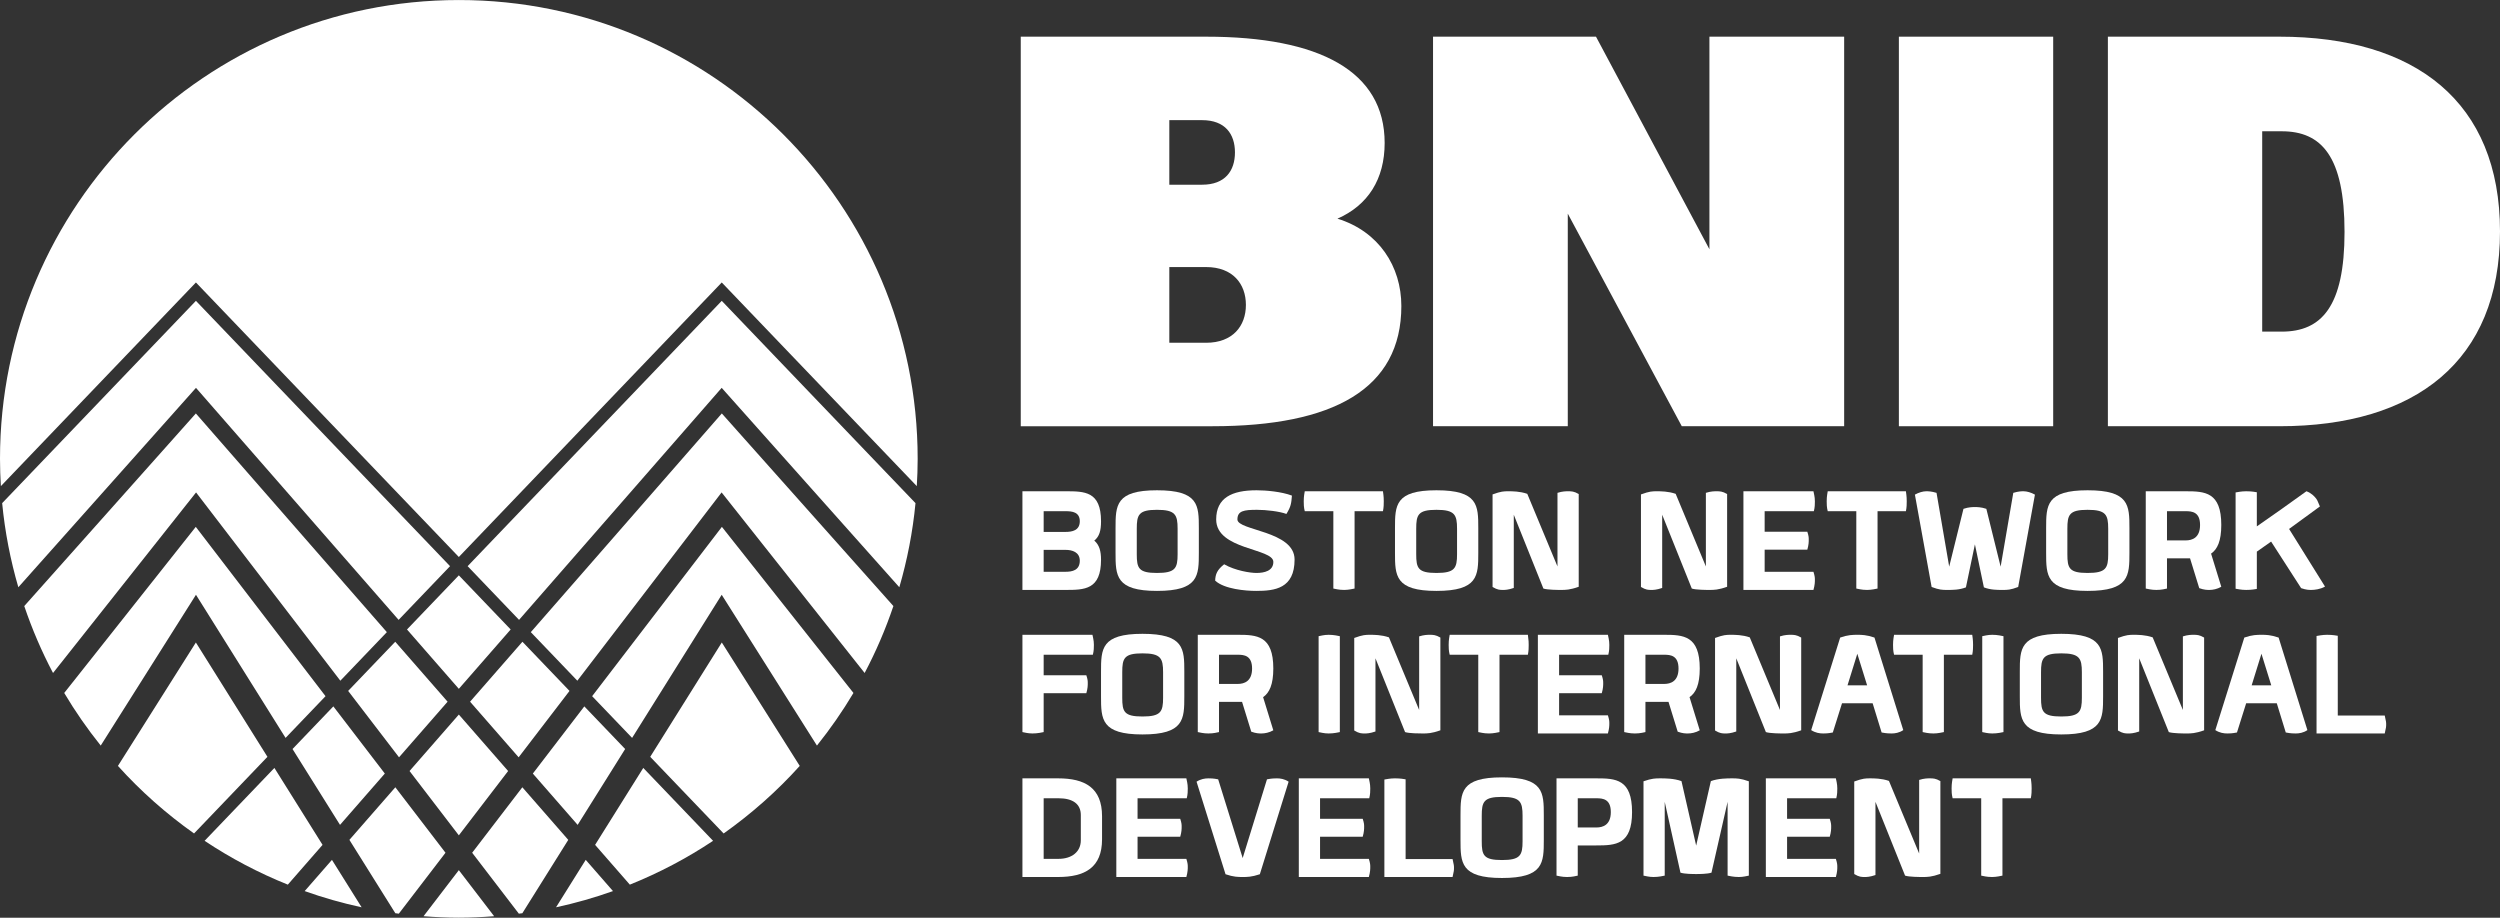 <?xml version="1.0" encoding="UTF-8" standalone="no"?>
<svg
   xmlns:dc="http://purl.org/dc/elements/1.1/"
   xmlns:cc="http://creativecommons.org/ns#"
   xmlns:rdf="http://www.w3.org/1999/02/22-rdf-syntax-ns#"
   xmlns:svg="http://www.w3.org/2000/svg"
   xmlns="http://www.w3.org/2000/svg"
   viewBox="0 0 270 99.113"
   height="99.113"
   width="270"
   xml:space="preserve"
   version="1.1"
   id="svg2"><rect x="0" y="0" width="270" height="99.113" fill="#333333" stroke="none"/><defs
     id="defs6"><clipPath
       id="clipPath18"
       clipPathUnits="userSpaceOnUse"><path
         id="path20"
         d="M 0,792.867 0,0 l 2160,0 0,792.867 -2160,0 z" /></clipPath></defs><g
     transform="matrix(1.25,0,0,-1.25,0,99.112)"
     id="g10"><g
       transform="scale(0.1,0.1)"
       id="g12"><g
         id="g14"><g
           clip-path="url(#clipPath18)"
           id="g16"><path
             id="path22"
             style="fill:#ffffff;fill-opacity:1;fill-rule:nonzero;stroke:none"
             d="M 341.566,112.688 301.883,67.246 341.559,3.867 c 1.003,-0.141 2.011,-0.254 3.019,-0.383 L 384.91,56.121 341.566,112.688" /><path
             id="path24"
             style="fill:#ffffff;fill-opacity:1;fill-rule:nonzero;stroke:none"
             d="M 263.238,22.996 C 279.195,17.309 295.629,12.625 312.453,8.992 L 286.801,49.977 263.238,22.996" /><path
             id="path26"
             style="fill:#ffffff;fill-opacity:1;fill-rule:nonzero;stroke:none"
             d="m 480.41,8.992 c 16.824,3.633 33.254,8.316 49.211,14.004 L 506.062,49.977 480.41,8.992" /><path
             id="path28"
             style="fill:#ffffff;fill-opacity:1;fill-rule:nonzero;stroke:none"
             d="M 451.297,112.688 407.949,56.121 448.285,3.484 c 1.008,0.129 2.02,0.242 3.02,0.383 L 490.98,67.246 451.297,112.688" /><path
             id="path30"
             style="fill:#ffffff;fill-opacity:1;fill-rule:nonzero;stroke:none"
             d="M 365.934,1.285 C 376.008,0.516 386.156,0 396.43,0 c 10.273,0 20.422,0.516 30.5,1.285 L 396.43,41.086 365.934,1.285" /><path
             id="path32"
             style="fill:#ffffff;fill-opacity:1;fill-rule:nonzero;stroke:none"
             d="M 294.055,204.762 334.242,246.723 169.223,435.684 20.961,269.258 C 27.75,249.219 36.055,229.891 45.82,211.426 L 169.398,367.441 294.055,204.762" /><path
             id="path34"
             style="fill:#ffffff;fill-opacity:1;fill-rule:nonzero;stroke:none"
             d="M 396.43,792.867 C 177.484,792.867 0,615.375 0,396.43 0,388.516 0.297,380.68 0.754,372.887 L 169.273,548.844 396.43,311.656 623.59,548.844 792.109,372.887 c 0.457,7.793 0.754,15.629 0.754,23.543 0,218.945 -177.492,396.437 -396.433,396.437" /><path
             id="path36"
             style="fill:#ffffff;fill-opacity:1;fill-rule:nonzero;stroke:none"
             d="M 237.078,129.406 176.77,66.43 C 199.223,51.457 223.312,38.766 248.68,28.562 l 30.008,34.367 -41.61,66.476" /><path
             id="path38"
             style="fill:#ffffff;fill-opacity:1;fill-rule:nonzero;stroke:none"
             d="M 246.73,155.352 281.254,191.395 169.156,337.688 55.488,194.184 c 9.457,-15.922 20.012,-31.09 31.539,-45.469 l 82.289,130.297 77.414,-123.66" /><path
             id="path40"
             style="fill:#ffffff;fill-opacity:1;fill-rule:nonzero;stroke:none"
             d="M 169.234,237.785 101.887,131.152 c 19.656,-21.816 41.742,-41.367 65.761,-58.375 L 231.07,139 169.234,237.785" /><path
             id="path42"
             style="fill:#ffffff;fill-opacity:1;fill-rule:nonzero;stroke:none"
             d="M 344.402,257.328 388.836,303.727 169.273,532.977 1.871,358.188 C 4.266,333.199 9.031,308.926 15.844,285.516 L 169.328,457.801 344.402,257.328" /><path
             id="path44"
             style="fill:#ffffff;fill-opacity:1;fill-rule:nonzero;stroke:none"
             d="m 439.023,126.738 -42.593,48.774 -42.59,-48.774 42.59,-55.586 42.593,55.586" /><path
             id="path46"
             style="fill:#ffffff;fill-opacity:1;fill-rule:nonzero;stroke:none"
             d="m 540.129,145.746 -35.274,36.836 -44.48,-58.047 38.715,-44.336 41.039,65.547" /><path
             id="path48"
             style="fill:#ffffff;fill-opacity:1;fill-rule:nonzero;stroke:none"
             d="m 252.738,145.746 41.032,-65.547 38.718,44.336 -44.48,58.047 -35.27,-36.836" /><path
             id="path50"
             style="fill:#ffffff;fill-opacity:1;fill-rule:nonzero;stroke:none"
             d="m 406.141,186.629 41.961,-48.043 43.953,57.363 -40.68,42.473 -45.234,-51.793" /><path
             id="path52"
             style="fill:#ffffff;fill-opacity:1;fill-rule:nonzero;stroke:none"
             d="m 404.031,303.727 44.43,-46.399 175.074,200.473 153.485,-172.285 c 6.812,23.41 11.578,47.683 13.972,72.672 L 623.59,532.977 404.031,303.727" /><path
             id="path54"
             style="fill:#ffffff;fill-opacity:1;fill-rule:nonzero;stroke:none"
             d="m 351.648,249.031 44.782,-51.281 44.785,51.281 -44.785,46.766 -44.782,-46.766" /><path
             id="path56"
             style="fill:#ffffff;fill-opacity:1;fill-rule:nonzero;stroke:none"
             d="m 386.719,186.629 -45.231,51.793 -40.679,-42.473 43.953,-57.363 41.957,48.043" /><path
             id="path58"
             style="fill:#ffffff;fill-opacity:1;fill-rule:nonzero;stroke:none"
             d="m 458.621,246.723 40.191,-41.961 124.657,162.679 123.582,-156.003 c 9.758,18.453 18.062,37.781 24.847,57.82 L 623.645,435.684 458.621,246.723" /><path
             id="path60"
             style="fill:#ffffff;fill-opacity:1;fill-rule:nonzero;stroke:none"
             d="m 561.793,139 63.422,-66.223 c 24.019,17.008 46.105,36.559 65.762,58.375 L 623.633,237.785 561.793,139" /><path
             id="path62"
             style="fill:#ffffff;fill-opacity:1;fill-rule:nonzero;stroke:none"
             d="m 511.609,191.395 34.528,-36.043 77.41,123.66 82.289,-130.297 c 11.523,14.379 22.082,29.558 31.543,45.469 L 623.711,337.688 511.609,191.395" /><path
             id="path64"
             style="fill:#ffffff;fill-opacity:1;fill-rule:nonzero;stroke:none"
             d="M 514.172,62.93 544.18,28.562 c 25.367,10.203 49.461,22.895 71.914,37.867 L 555.785,129.406 514.172,62.93" /><path
             id="path66"
             style="fill:#ffffff;fill-opacity:1;fill-rule:nonzero;stroke:none"
             d="m 932.945,308.434 c 0,7.496 -6.703,9.367 -12.172,9.367 l -19.046,0 0,-18.918 19.046,0 c 5.469,0 12.172,1.191 12.172,9.551 z m -12.172,42.789 -19.046,0 0,-17.899 19.046,0 c 5.469,0 12.172,1.192 12.172,9.207 0,8.004 -6.703,8.692 -12.172,8.692 z m 24.696,-25.407 c 4.41,-3.75 5.824,-9.199 5.824,-16.535 0,-25.914 -14.289,-26.086 -30.691,-26.086 l -37.223,0 0,85.246 37.223,0 c 16.402,0 30.691,0 30.691,-25.91 0,-8.187 -1.414,-13.129 -5.824,-16.715" /><path
             id="path68"
             style="fill:#ffffff;fill-opacity:1;fill-rule:nonzero;stroke:none"
             d="m 982.172,336.051 0,-21.989 c 0,-12.109 1.59,-16.203 17.465,-16.203 15.873,0 17.813,4.094 17.813,16.203 l 0,21.989 c 0,12.109 -1.94,16.363 -17.813,16.363 -15.875,0 -17.465,-4.254 -17.465,-16.363 z m -18.344,-20.797 0,21.305 c 0,19.777 0.176,32.734 35.809,32.734 35.983,0 36.163,-12.957 36.163,-32.734 l 0,-21.305 c 0,-19.777 -0.18,-32.906 -36.163,-32.906 -35.633,0 -35.809,13.129 -35.809,32.906" /><path
             id="path70"
             style="fill:#ffffff;fill-opacity:1;fill-rule:nonzero;stroke:none"
             d="m 1085.53,297.859 c 7.06,0 14.64,1.879 14.64,9.551 0,11.926 -49.39,10.231 -49.39,36.656 0,18.75 13.58,25.227 34.92,25.227 8.11,0 21.52,-1.191 30.52,-4.598 -0.53,-6.824 -0.89,-9.55 -4.77,-15.859 -5.82,2.215 -17.46,3.578 -25.39,3.578 -11.29,0 -16.94,-0.848 -16.94,-8.348 0,-9.722 49.39,-9.722 49.39,-34.613 0,-25.062 -17.11,-27.105 -33.16,-27.105 -9.17,0 -27.52,1.535 -35.45,8.863 0.17,5.629 1.76,9.379 7.76,14.148 9.52,-5.457 22.4,-7.5 27.87,-7.5" /><path
             id="path72"
             style="fill:#ffffff;fill-opacity:1;fill-rule:nonzero;stroke:none"
             d="m 1127.31,351.223 c -0.88,3.406 -0.88,6.304 -0.88,8.531 0,1.523 0,3.91 0.88,8.687 l 67.56,0 c 0.71,-4.777 0.71,-7.164 0.71,-8.687 0,-2.227 0,-5.125 -0.71,-8.531 l -24.52,0 0,-66.832 c -5.46,-1.196 -7.93,-1.196 -8.99,-1.196 -1.59,0 -4.06,0 -9.35,1.196 l 0,66.832 -24.7,0" /><path
             id="path74"
             style="fill:#ffffff;fill-opacity:1;fill-rule:nonzero;stroke:none"
             d="m 1223.61,336.051 0,-21.989 c 0,-12.109 1.59,-16.203 17.47,-16.203 15.87,0 17.81,4.094 17.81,16.203 l 0,21.989 c 0,12.109 -1.94,16.363 -17.81,16.363 -15.88,0 -17.47,-4.254 -17.47,-16.363 z m -18.34,-20.797 0,21.305 c 0,19.777 0.18,32.734 35.81,32.734 35.98,0 36.16,-12.957 36.16,-32.734 l 0,-21.305 c 0,-19.777 -0.18,-32.906 -36.16,-32.906 -35.63,0 -35.81,13.129 -35.81,32.906" /><path
             id="path76"
             style="fill:#ffffff;fill-opacity:1;fill-rule:nonzero;stroke:none"
             d="m 1345.66,367.078 c 4.24,1.363 7.41,1.363 9.18,1.363 2.82,0 5.11,0 9.17,-2.382 l 0,-80.133 c -7.59,-2.731 -11.46,-2.731 -15.17,-2.731 -2.3,0 -11.82,0 -15.35,1.196 l -25.58,63.769 0,-63.254 c -4.93,-1.711 -7.76,-1.711 -9.34,-1.711 -2.65,0 -4.77,0 -9,2.559 l 0,79.961 c 7.41,2.726 9.88,2.726 13.59,2.726 3.52,0 10.04,0 16.4,-2.218 l 26.1,-62.743 0,63.598" /><path
             id="path78"
             style="fill:#ffffff;fill-opacity:1;fill-rule:nonzero;stroke:none"
             d="m 1473.88,367.078 c 4.23,1.363 7.41,1.363 9.17,1.363 2.82,0 5.12,0 9.18,-2.382 l 0,-80.133 c -7.59,-2.731 -11.47,-2.731 -15.18,-2.731 -2.29,0 -11.82,0 -15.34,1.196 l -25.58,63.769 0,-63.254 c -4.94,-1.711 -7.76,-1.711 -9.35,-1.711 -2.64,0 -4.76,0 -8.99,2.559 l 0,79.961 c 7.4,2.726 9.88,2.726 13.58,2.726 3.52,0 10.05,0 16.41,-2.218 l 26.1,-62.743 0,63.598" /><path
             id="path80"
             style="fill:#ffffff;fill-opacity:1;fill-rule:nonzero;stroke:none"
             d="m 1524.66,317.98 0,-19.097 42.16,0 c 1.24,-3.922 1.24,-5.285 1.24,-6.992 0,-1.7 0,-4.258 -1.24,-8.696 l -60.5,0 0,85.246 60.5,0 c 1.24,-5.285 1.24,-7.324 1.24,-8.687 0,-2.227 0,-5.125 -0.89,-8.531 l -42.51,0 0,-17.739 36.87,0 c 1.23,-3.738 1.23,-5.101 1.23,-6.808 0,-1.879 0,-4.438 -1.23,-8.696 l -36.87,0" /><path
             id="path82"
             style="fill:#ffffff;fill-opacity:1;fill-rule:nonzero;stroke:none"
             d="m 1579.16,351.223 c -0.89,3.406 -0.89,6.304 -0.89,8.531 0,1.523 0,3.91 0.89,8.687 l 67.55,0 c 0.71,-4.777 0.71,-7.164 0.71,-8.687 0,-2.227 0,-5.125 -0.71,-8.531 l -24.51,0 0,-66.832 c -5.47,-1.196 -7.95,-1.196 -9,-1.196 -1.59,0 -4.06,0 -9.35,1.196 l 0,66.832 -24.69,0" /><path
             id="path84"
             style="fill:#ffffff;fill-opacity:1;fill-rule:nonzero;stroke:none"
             d="m 1716.2,353.266 12.35,-49.95 10.93,63.762 c 4.59,1.363 7.05,1.363 9,1.363 2.64,0 6.35,-1.019 9.7,-2.898 l -14.47,-79.789 c -6.7,-2.559 -9.34,-2.559 -13.58,-2.559 -4.58,0 -10.41,0 -16.05,2.227 l -7.76,37.16 -7.76,-37.16 c -5.65,-2.227 -11.47,-2.227 -16.05,-2.227 -4.23,0 -6.88,0 -13.59,2.559 l -14.45,79.789 c 3.34,1.879 7.05,2.898 9.69,2.898 1.94,0 4.42,0 9,-1.363 l 10.94,-63.762 12.34,49.95 c 4.41,1.535 8.29,1.535 9.88,1.535 1.59,0 5.47,0 9.88,-1.535" /><path
             id="path86"
             style="fill:#ffffff;fill-opacity:1;fill-rule:nonzero;stroke:none"
             d="m 1786.21,336.051 0,-21.989 c 0,-12.109 1.59,-16.203 17.46,-16.203 15.88,0 17.82,4.094 17.82,16.203 l 0,21.989 c 0,12.109 -1.94,16.363 -17.82,16.363 -15.87,0 -17.46,-4.254 -17.46,-16.363 z m -18.35,-20.797 0,21.305 c 0,19.777 0.18,32.734 35.81,32.734 35.98,0 36.16,-12.957 36.16,-32.734 l 0,-21.305 c 0,-19.777 -0.18,-32.906 -36.16,-32.906 -35.63,0 -35.81,13.129 -35.81,32.906" /><path
             id="path88"
             style="fill:#ffffff;fill-opacity:1;fill-rule:nonzero;stroke:none"
             d="m 1900.85,339.285 c 0,11.25 -6.88,11.938 -12.35,11.938 l -16.22,0 0,-25.235 16.22,0 c 5.47,0 12.35,2.223 12.35,13.297 z m 18.34,0 c 0,-13.805 -3.34,-20.969 -8.82,-24.719 l 8.82,-28.64 c -3.53,-2.043 -7.4,-2.731 -10.23,-2.731 -1.94,0 -4.58,0 -8.82,1.539 l -7.93,25.739 -19.93,0 0,-26.082 c -4.94,-1.196 -7.77,-1.196 -9.18,-1.196 -1.41,0 -3.88,0 -9.17,1.196 l 0,84.05 34.4,0 c 16.75,0 30.86,-0.683 30.86,-29.156" /><path
             id="path90"
             style="fill:#ffffff;fill-opacity:1;fill-rule:nonzero;stroke:none"
             d="m 1931.55,367.422 c 5.47,1.019 7.76,1.019 9.17,1.019 1.6,0 4.41,0 9.18,-0.855 l 0,-29.492 c 14.11,9.715 29.1,20.457 42.86,30.347 4.06,-1.363 7.05,-4.597 7.94,-5.796 1.06,-1.196 1.76,-2.387 3.7,-7.329 l -26.63,-19.433 31.04,-49.785 c -4.06,-2.387 -9.17,-2.903 -11.82,-2.903 -1.94,0 -4.4,0 -8.82,1.539 l -25.93,40.231 -12.34,-8.692 0,-32.218 c -4.77,-0.86 -7.58,-0.86 -9.18,-0.86 -1.41,0 -3.7,0 -9.17,1.024 l 0,83.203" /><path
             id="path92"
             style="fill:#ffffff;fill-opacity:1;fill-rule:nonzero;stroke:none"
             d="m 901.727,160.375 c -5.293,-1.195 -8.645,-1.195 -9.704,-1.195 -1.234,0 -3.351,0 -8.644,1.195 l 0,84.055 60.504,0 c 1.234,-5.289 1.234,-7.34 1.234,-8.703 0,-2.215 0,-5.106 -0.883,-8.52 l -42.507,0 0,-17.727 36.863,0 c 1.238,-3.757 1.238,-5.125 1.238,-6.824 0,-1.879 0,-4.433 -1.238,-8.699 l -36.863,0 0,-33.582" /><path
             id="path94"
             style="fill:#ffffff;fill-opacity:1;fill-rule:nonzero;stroke:none"
             d="m 969.625,212.035 0,-22 c 0,-12.097 1.59,-16.191 17.465,-16.191 15.88,0 17.82,4.094 17.82,16.191 l 0,22 c 0,12.098 -1.94,16.363 -17.82,16.363 -15.875,0 -17.465,-4.265 -17.465,-16.363 z m -18.344,-20.797 0,21.305 c 0,19.777 0.176,32.734 35.809,32.734 35.98,0 36.16,-12.957 36.16,-32.734 l 0,-21.305 c 0,-19.777 -0.18,-32.906 -36.16,-32.906 -35.633,0 -35.809,13.129 -35.809,32.906" /><path
             id="path96"
             style="fill:#ffffff;fill-opacity:1;fill-rule:nonzero;stroke:none"
             d="m 1081.8,215.27 c 0,11.257 -6.88,11.937 -12.35,11.937 l -16.23,0 0,-25.227 16.23,0 c 5.47,0 12.35,2.215 12.35,13.29 z m 18.34,0 c 0,-13.805 -3.35,-20.969 -8.82,-24.719 l 8.82,-28.641 c -3.53,-2.043 -7.41,-2.73 -10.23,-2.73 -1.94,0 -4.59,0 -8.82,1.539 l -7.94,25.738 -19.93,0 0,-26.082 c -4.94,-1.195 -7.76,-1.195 -9.17,-1.195 -1.41,0 -3.88,0 -9.17,1.195 l 0,84.055 34.39,0 c 16.76,0 30.87,-0.688 30.87,-29.16" /><path
             id="path98"
             style="fill:#ffffff;fill-opacity:1;fill-rule:nonzero;stroke:none"
             d="m 1139.28,243.227 c 5.3,1.203 7.41,1.203 8.64,1.203 1.07,0 4.41,0 9.7,-1.203 l 0,-82.852 c -5.29,-1.195 -8.63,-1.195 -9.7,-1.195 -1.23,0 -3.34,0 -8.64,1.195 l 0,82.852" /><path
             id="path100"
             style="fill:#ffffff;fill-opacity:1;fill-rule:nonzero;stroke:none"
             d="m 1226.15,243.062 c 4.23,1.368 7.4,1.368 9.17,1.368 2.82,0 5.11,0 9.17,-2.387 l 0,-80.133 c -7.58,-2.73 -11.46,-2.73 -15.17,-2.73 -2.29,0 -11.81,0 -15.34,1.195 l -25.58,63.758 0,-63.242 c -4.94,-1.711 -7.76,-1.711 -9.35,-1.711 -2.65,0 -4.76,0 -8.99,2.558 l 0,79.961 c 7.41,2.731 9.87,2.731 13.58,2.731 3.53,0 10.05,0 16.4,-2.215 l 26.11,-62.742 0,63.589" /><path
             id="path102"
             style="fill:#ffffff;fill-opacity:1;fill-rule:nonzero;stroke:none"
             d="m 1252.53,227.207 c -0.88,3.414 -0.88,6.305 -0.88,8.52 0,1.535 0,3.921 0.88,8.703 l 67.56,0 c 0.7,-4.782 0.7,-7.168 0.7,-8.703 0,-2.215 0,-5.106 -0.7,-8.52 l -24.53,0 0,-66.832 c -5.46,-1.195 -7.93,-1.195 -8.99,-1.195 -1.59,0 -4.05,0 -9.35,1.195 l 0,66.832 -24.69,0" /><path
             id="path104"
             style="fill:#ffffff;fill-opacity:1;fill-rule:nonzero;stroke:none"
             d="m 1347.06,193.957 0,-19.09 42.16,0 c 1.24,-3.922 1.24,-5.285 1.24,-6.984 0,-1.707 0,-4.266 -1.24,-8.703 l -60.5,0 0,85.25 60.5,0 c 1.24,-5.289 1.24,-7.34 1.24,-8.703 0,-2.215 0,-5.106 -0.89,-8.52 l -42.51,0 0,-17.727 36.87,0 c 1.24,-3.757 1.24,-5.125 1.24,-6.824 0,-1.879 0,-4.433 -1.24,-8.699 l -36.87,0" /><path
             id="path106"
             style="fill:#ffffff;fill-opacity:1;fill-rule:nonzero;stroke:none"
             d="m 1450.24,215.27 c 0,11.257 -6.88,11.937 -12.35,11.937 l -16.23,0 0,-25.227 16.23,0 c 5.47,0 12.35,2.215 12.35,13.29 z m 18.34,0 c 0,-13.805 -3.35,-20.969 -8.82,-24.719 l 8.82,-28.641 c -3.53,-2.043 -7.4,-2.73 -10.23,-2.73 -1.94,0 -4.58,0 -8.82,1.539 l -7.94,25.738 -19.93,0 0,-26.082 c -4.94,-1.195 -7.76,-1.195 -9.17,-1.195 -1.41,0 -3.88,0 -9.17,1.195 l 0,84.055 34.4,0 c 16.75,0 30.86,-0.688 30.86,-29.16" /><path
             id="path108"
             style="fill:#ffffff;fill-opacity:1;fill-rule:nonzero;stroke:none"
             d="m 1537.89,243.062 c 4.24,1.368 7.41,1.368 9.18,1.368 2.82,0 5.11,0 9.17,-2.387 l 0,-80.133 c -7.59,-2.73 -11.47,-2.73 -15.17,-2.73 -2.29,0 -11.82,0 -15.35,1.195 l -25.58,63.758 0,-63.242 c -4.93,-1.711 -7.76,-1.711 -9.34,-1.711 -2.65,0 -4.77,0 -9,2.558 l 0,79.961 c 7.41,2.731 9.88,2.731 13.58,2.731 3.53,0 10.06,0 16.41,-2.215 l 26.1,-62.742 0,63.589" /><path
             id="path110"
             style="fill:#ffffff;fill-opacity:1;fill-rule:nonzero;stroke:none"
             d="m 1596.26,200.777 16.93,0 -8.47,27.278 -8.46,-27.278 z m 23.28,41.266 24.88,-79.961 c -3.53,-2.387 -7.24,-2.902 -10.06,-2.902 -1.76,0 -4.24,0 -8.64,0.851 l -7.76,25.235 -26.46,0 -7.94,-25.235 c -4.23,-0.851 -6.7,-0.851 -8.29,-0.851 -3.17,0 -6.7,0.515 -10.41,2.902 l 25.05,79.961 c 6.88,2.387 10.94,2.387 14.99,2.387 3.53,0 7.59,0 14.64,-2.387" /><path
             id="path112"
             style="fill:#ffffff;fill-opacity:1;fill-rule:nonzero;stroke:none"
             d="m 1636.47,227.207 c -0.88,3.414 -0.88,6.305 -0.88,8.52 0,1.535 0,3.921 0.88,8.703 l 67.55,0 c 0.71,-4.782 0.71,-7.168 0.71,-8.703 0,-2.215 0,-5.106 -0.71,-8.52 l -24.51,0 0,-66.832 c -5.46,-1.195 -7.94,-1.195 -8.99,-1.195 -1.59,0 -4.06,0 -9.35,1.195 l 0,66.832 -24.7,0" /><path
             id="path114"
             style="fill:#ffffff;fill-opacity:1;fill-rule:nonzero;stroke:none"
             d="m 1712.66,243.227 c 5.29,1.203 7.41,1.203 8.64,1.203 1.06,0 4.41,0 9.7,-1.203 l 0,-82.852 c -5.29,-1.195 -8.64,-1.195 -9.7,-1.195 -1.23,0 -3.35,0 -8.64,1.195 l 0,82.852" /><path
             id="path116"
             style="fill:#ffffff;fill-opacity:1;fill-rule:nonzero;stroke:none"
             d="m 1763.45,212.035 0,-22 c 0,-12.097 1.59,-16.191 17.47,-16.191 15.87,0 17.81,4.094 17.81,16.191 l 0,22 c 0,12.098 -1.94,16.363 -17.81,16.363 -15.88,0 -17.47,-4.265 -17.47,-16.363 z m -18.34,-20.797 0,21.305 c 0,19.777 0.18,32.734 35.81,32.734 35.98,0 36.16,-12.957 36.16,-32.734 l 0,-21.305 c 0,-19.777 -0.18,-32.906 -36.16,-32.906 -35.63,0 -35.81,13.129 -35.81,32.906" /><path
             id="path118"
             style="fill:#ffffff;fill-opacity:1;fill-rule:nonzero;stroke:none"
             d="m 1886.01,243.062 c 4.24,1.368 7.41,1.368 9.18,1.368 2.82,0 5.11,0 9.17,-2.387 l 0,-80.133 c -7.59,-2.73 -11.46,-2.73 -15.17,-2.73 -2.29,0 -11.82,0 -15.34,1.195 l -25.58,63.758 0,-63.242 c -4.94,-1.711 -7.76,-1.711 -9.35,-1.711 -2.65,0 -4.77,0 -9,2.558 l 0,79.961 c 7.41,2.731 9.88,2.731 13.59,2.731 3.53,0 10.05,0 16.4,-2.215 l 26.1,-62.742 0,63.589" /><path
             id="path120"
             style="fill:#ffffff;fill-opacity:1;fill-rule:nonzero;stroke:none"
             d="m 1945.44,200.777 16.93,0 -8.47,27.278 -8.46,-27.278 z m 23.28,41.266 24.87,-79.961 c -3.52,-2.387 -7.23,-2.902 -10.05,-2.902 -1.76,0 -4.23,0 -8.64,0.851 l -7.76,25.235 -26.46,0 -7.94,-25.235 c -4.24,-0.851 -6.7,-0.851 -8.29,-0.851 -3.18,0 -6.71,0.515 -10.41,2.902 l 25.05,79.961 c 6.88,2.387 10.94,2.387 15,2.387 3.52,0 7.58,0 14.63,-2.387" /><path
             id="path122"
             style="fill:#ffffff;fill-opacity:1;fill-rule:nonzero;stroke:none"
             d="m 2001.49,243.406 c 5.47,1.024 7.94,1.024 9.17,1.024 1.42,0 4.41,0 9.18,-0.852 l 0,-68.883 40.57,0 c 1.23,-5.113 1.23,-6.136 1.23,-7.672 0,-1.871 0,-2.726 -1.23,-7.843 l -58.92,0 0,84.226" /><path
             id="path124"
             style="fill:#ffffff;fill-opacity:1;fill-rule:nonzero;stroke:none"
             d="m 901.727,103.191 0,-52.339 12.875,0 c 11.464,0 19.226,6.133 19.226,16.02 l 0,21.828 c 0,9.539 -6.879,14.492 -19.226,14.492 l -12.875,0 z m -18.348,-68.027 0,85.238 30.867,0 c 22.934,0 37.926,-8.015 37.926,-32.734 l 0,-19.941 c 0,-24.547 -14.992,-32.562 -37.926,-32.562 l -30.867,0" /><path
             id="path126"
             style="fill:#ffffff;fill-opacity:1;fill-rule:nonzero;stroke:none"
             d="m 982.852,69.941 0,-19.09 42.158,0 c 1.23,-3.93 1.23,-5.297 1.23,-6.996 0,-1.707 0,-4.262 -1.23,-8.691 l -60.502,0 0,85.238 60.502,0 c 1.23,-5.285 1.23,-7.328 1.23,-8.691 0,-2.215 0,-5.113 -0.88,-8.52 l -42.508,0 0,-17.738 36.868,0 c 1.23,-3.75 1.23,-5.113 1.23,-6.82 0,-1.871 0,-4.438 -1.23,-8.691 l -36.868,0" /><path
             id="path128"
             style="fill:#ffffff;fill-opacity:1;fill-rule:nonzero;stroke:none"
             d="m 1058.86,37.551 -25.04,79.961 c 3.7,2.375 7.23,2.89 10.4,2.89 1.59,0 4.06,0 8.29,-0.847 l 21.17,-68.028 20.99,68.028 c 4.41,0.847 6.88,0.847 8.65,0.847 2.82,0 6.52,-0.515 10.05,-2.89 L 1088.5,37.551 c -7.06,-2.387 -11.12,-2.387 -14.64,-2.387 -4.06,0 -8.12,0 -15,2.387" /><path
             id="path130"
             style="fill:#ffffff;fill-opacity:1;fill-rule:nonzero;stroke:none"
             d="m 1140.52,69.941 0,-19.09 42.16,0 c 1.23,-3.93 1.23,-5.297 1.23,-6.996 0,-1.707 0,-4.262 -1.23,-8.691 l -60.51,0 0,85.238 60.51,0 c 1.23,-5.285 1.23,-7.328 1.23,-8.691 0,-2.215 0,-5.113 -0.88,-8.52 l -42.51,0 0,-17.738 36.86,0 c 1.24,-3.75 1.24,-5.113 1.24,-6.82 0,-1.871 0,-4.438 -1.24,-8.691 l -36.86,0" /><path
             id="path132"
             style="fill:#ffffff;fill-opacity:1;fill-rule:nonzero;stroke:none"
             d="m 1196.1,119.383 c 5.47,1.019 7.94,1.019 9.17,1.019 1.41,0 4.41,0 9.18,-0.847 l 0,-68.875 40.57,0 c 1.23,-5.125 1.23,-6.137 1.23,-7.672 0,-1.879 0,-2.731 -1.23,-7.844 l -58.92,0 0,84.219" /><path
             id="path134"
             style="fill:#ffffff;fill-opacity:1;fill-rule:nonzero;stroke:none"
             d="m 1280.23,88.012 0,-21.992 c 0,-12.105 1.58,-16.199 17.46,-16.199 15.87,0 17.81,4.094 17.81,16.199 l 0,21.992 c 0,12.105 -1.94,16.363 -17.81,16.363 -15.88,0 -17.46,-4.258 -17.46,-16.363 z m -18.35,-20.797 0,21.301 c 0,19.781 0.18,32.738 35.81,32.738 35.99,0 36.16,-12.957 36.16,-32.738 l 0,-21.301 c 0,-19.781 -0.17,-32.906 -36.16,-32.906 -35.63,0 -35.81,13.125 -35.81,32.906" /><path
             id="path136"
             style="fill:#ffffff;fill-opacity:1;fill-rule:nonzero;stroke:none"
             d="m 1391.75,91.246 c 0,11.258 -6.87,11.945 -12.34,11.945 l -16.23,0 0,-25.234 16.23,0 c 5.47,0 12.34,2.211 12.34,13.289 z m 18.35,0 c 0,-28.125 -14.11,-28.805 -30.87,-28.805 l -16.05,0 0,-26.082 c -4.94,-1.195 -7.76,-1.195 -9.18,-1.195 -1.41,0 -3.88,0 -9.17,1.195 l 0,84.043 34.4,0 c 16.76,0 30.87,-0.675 30.87,-29.156" /><path
             id="path138"
             style="fill:#ffffff;fill-opacity:1;fill-rule:nonzero;stroke:none"
             d="m 1451.91,38.914 -13.59,61.203 0,-63.758 c -5.29,-1.195 -8.64,-1.195 -9.69,-1.195 -1.24,0 -3.36,0 -8.65,1.195 l 0,81.489 c 7.23,2.554 10.4,2.554 14.46,2.554 4.06,0 11.83,0 18.35,-2.386 l 12.7,-55.746 12.7,55.746 c 6.52,2.386 14.28,2.386 18.34,2.386 4.06,0 7.23,0 14.47,-2.554 l 0,-81.489 c -5.3,-1.195 -7.41,-1.195 -8.65,-1.195 -1.05,0 -4.41,0 -9.7,1.195 l 0,63.758 -13.93,-61.203 c -3.71,-1.191 -10.94,-1.191 -13.23,-1.191 -2.3,0 -9.88,0 -13.58,1.191" /><path
             id="path140"
             style="fill:#ffffff;fill-opacity:1;fill-rule:nonzero;stroke:none"
             d="m 1544.04,69.941 0,-19.09 42.15,0 c 1.24,-3.93 1.24,-5.297 1.24,-6.996 0,-1.707 0,-4.262 -1.24,-8.691 l -60.5,0 0,85.238 60.5,0 c 1.24,-5.285 1.24,-7.328 1.24,-8.691 0,-2.215 0,-5.113 -0.88,-8.52 l -42.51,0 0,-17.738 36.87,0 c 1.23,-3.75 1.23,-5.113 1.23,-6.82 0,-1.871 0,-4.438 -1.23,-8.691 l -36.87,0" /><path
             id="path142"
             style="fill:#ffffff;fill-opacity:1;fill-rule:nonzero;stroke:none"
             d="m 1658.15,119.039 c 4.23,1.363 7.41,1.363 9.17,1.363 2.83,0 5.12,0 9.17,-2.386 l 0,-80.129 c -7.58,-2.723 -11.46,-2.723 -15.16,-2.723 -2.3,0 -11.82,0 -15.35,1.195 l -25.58,63.758 0,-63.254 c -4.93,-1.699 -7.76,-1.699 -9.35,-1.699 -2.64,0 -4.76,0 -8.99,2.559 l 0,79.953 c 7.41,2.726 9.88,2.726 13.58,2.726 3.53,0 10.06,0 16.4,-2.214 l 26.11,-62.739 0,63.59" /><path
             id="path144"
             style="fill:#ffffff;fill-opacity:1;fill-rule:nonzero;stroke:none"
             d="m 1687.07,103.191 c -0.89,3.407 -0.89,6.305 -0.89,8.52 0,1.535 0,3.922 0.89,8.691 l 67.55,0 c 0.71,-4.769 0.71,-7.156 0.71,-8.691 0,-2.215 0,-5.113 -0.71,-8.52 l -24.51,0 0,-66.832 c -5.47,-1.195 -7.95,-1.195 -9,-1.195 -1.59,0 -4.06,0 -9.35,1.195 l 0,66.832 -24.69,0" /><path
             id="path146"
             style="fill:#ffffff;fill-opacity:1;fill-rule:nonzero;stroke:none"
             d="m 1042.13,496.75 c 22.88,0 34.33,14.43 34.33,32.699 0,18.27 -11.45,32.699 -34.33,32.699 l -31.84,0 0,-65.398 31.84,0 z m -31.84,192.332 0,-55.773 28.35,0 c 19.9,0 28.36,12.023 28.36,27.89 0,15.863 -8.46,27.883 -28.36,27.883 l -28.35,0 z m -128.352,72.125 160.192,0 c 98,0 154.21,-29.816 154.21,-91.84 0,-31.246 -14.42,-53.851 -40.79,-65.387 35.82,-11.058 55.22,-41.355 55.22,-75.488 0,-71.648 -58.7,-103.859 -163.17,-103.859 l -165.662,0 0,336.574" /><path
             id="path148"
             style="fill:#ffffff;fill-opacity:1;fill-rule:nonzero;stroke:none"
             d="m 1238.14,761.207 140.8,0 98,-183.672 0,183.672 116.41,0 0,-336.574 -140.29,0 -98.5,183.664 0,-183.664 -116.42,0 0,336.574" /><path
             id="path150"
             style="fill:#ffffff;fill-opacity:1;fill-rule:nonzero;stroke:none"
             d="m 1640.63,424.633 133.32,0 0,336.574 -133.32,0 0,-336.574 z" /><path
             id="path152"
             style="fill:#ffffff;fill-opacity:1;fill-rule:nonzero;stroke:none"
             d="m 1954.54,506.371 16.92,0 c 34.32,0 54.22,21.633 54.22,86.07 0,65.387 -19.9,87.028 -54.22,87.028 l -16.92,0 0,-173.098 z m 14.92,-81.738 -148.25,0 0,336.574 148.25,0 c 117.41,0 190.54,-56.25 190.54,-168.285 0,-112.035 -73.13,-168.289 -190.54,-168.289" /></g></g></g></g></svg>